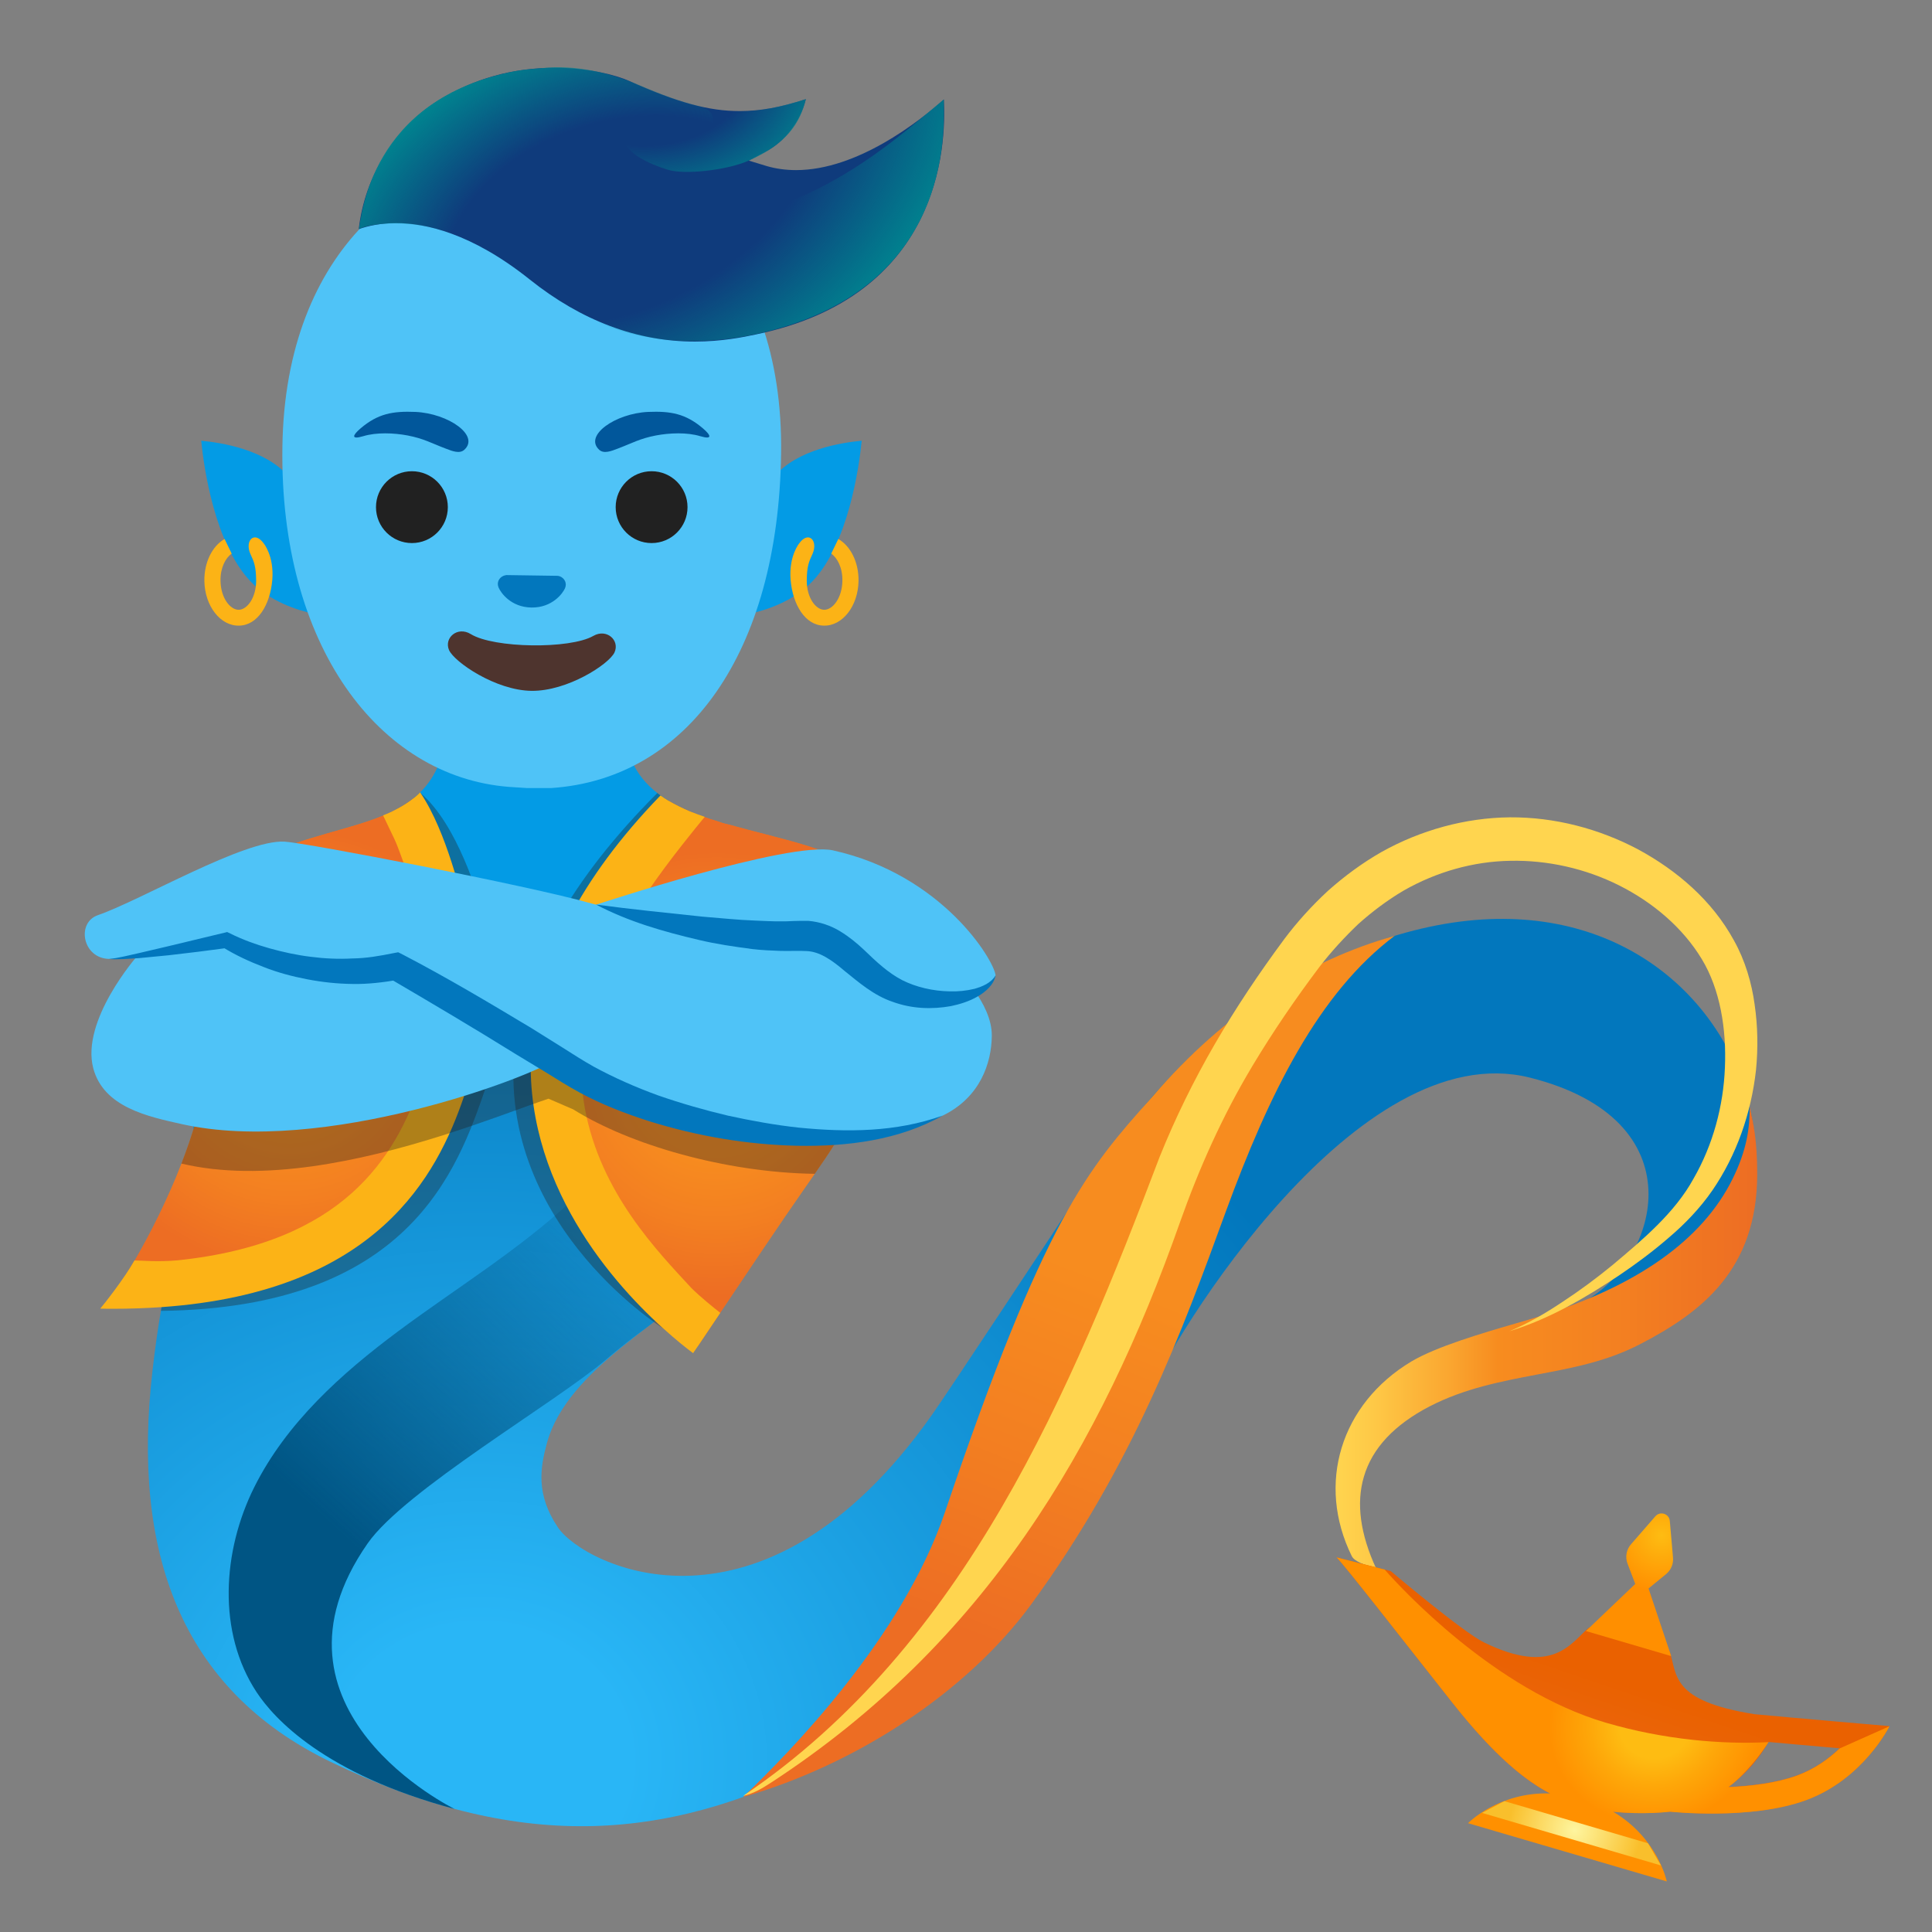 <svg width="128" height="128" style="enable-background:new 0 0 128 128;" xmlns="http://www.w3.org/2000/svg" xmlns:xlink="http://www.w3.org/1999/xlink"><rect width="100%" height="100%" fill="#808080" stroke="none"/><radialGradient id="SVGID_1_" cx="31.846" cy="116.717" gradientTransform="matrix(1.028679e-13 -1 1.098 1.129720e-13 -96.336 148.563)" gradientUnits="userSpaceOnUse" r="62.338"><stop offset="0.144" style="stop-color:#29B6F6"/><stop offset="0.945" style="stop-color:#0277BD"/></radialGradient><path d="M111.17,87.23c-1.61,1.17-13.65,3.19-6.15-1.04c4.93-2.78,7.47-12.01-3.68-14.8 C89.93,68.56,77.74,88.46,76,92.63c-4.13,9.89-9.85,18.2-21.58,24.17c-10.49,5.35-20.28,5.85-32.53-0.08 c-9.98-4.83-13.16-13.96-11.79-25.88c0.17-1.51,0.36-2.83,0.56-3.99c0.14-0.82,0.28-1.56,0.42-2.24c1.39-6.75,2.75-7.67,0.64-16.95 l18.23-2.03l3.12-0.35l25.61-2.86c0,6.72-0.77,11.82-10.54,21.28c-3.88,3.76-10.54,6.96-11.9,11.89c-0.45,1.65-0.75,3.41,0.72,5.6 c1.68,2.52,13.54,8.51,24.79-7.46c1.15-1.63,7.52-11.3,9.25-13.91c4.26-6.43,8.9-12.1,16-15.64C112,51.7,123.92,77.96,111.17,87.23z " style="fill:url(#SVGID_1_);"/><linearGradient id="SVGID_2_" gradientTransform="matrix(1 0 0 -1 0 128)" gradientUnits="userSpaceOnUse" x1="47.887" x2="22.549" y1="46.087" y2="18.384"><stop offset="0" style="stop-color:#005584;stop-opacity:0"/><stop offset="0.841" style="stop-color:#005584"/></linearGradient><path d="M37.79,79.63c-3.48,3.22-7.56,5.71-11.37,8.54s-7.45,6.11-9.57,10.35s-2.46,9.63,0.15,13.59 c1.16,1.76,4.5,5.43,13.12,7.74c0,0-13.46-6.56-5.76-17.6c2.44-3.5,12.48-9.35,15.72-12.12s2.52-1.64,5.48-4.71 c3.37-3.49,7.68-8.67,9.43-13.19c1.23-3.18,2.97-8.37-2.41-8.37S40.87,76.79,37.79,79.63z" style="fill:url(#SVGID_2_);"/><linearGradient id="SVGID_3_" gradientTransform="matrix(1 0 0 -1 0 128)" gradientUnits="userSpaceOnUse" x1="88.486" x2="116.42" y1="39.373" y2="39.373"><stop offset="0" style="stop-color:#FFD54F"/><stop offset="0.095" style="stop-color:#FEC846"/><stop offset="0.271" style="stop-color:#FAA630"/><stop offset="0.385" style="stop-color:#F78C1F"/><stop offset="0.689" style="stop-color:#F37F21"/><stop offset="1" style="stop-color:#ED6D23"/></linearGradient><path d="M91.05,103.88c-0.61-0.2-1.31-0.42-1.49-0.78c-2.36-4.79-0.74-10.09,3.95-12.9 c1.65-0.98,4.67-1.87,6.88-2.51c0.53-0.15,1.02-0.3,1.45-0.43c6.59-2.02,10.95-5.1,12.95-9.16c0.94-1.91,1.14-3.36,1.13-4.78 c0.25,1.08,0.5,2.27,0.5,4.46c0,6.35-3.71,9.17-7.73,11.26c-2.2,1.15-4.47,1.58-6.87,2.03c-2.35,0.45-4.79,0.91-7.11,2.11 c-2.33,1.21-3.8,2.77-4.35,4.66c-0.52,1.76-0.24,3.8,0.82,6.09C91.13,103.91,91.09,103.9,91.05,103.88z" style="fill:url(#SVGID_3_);"/><linearGradient id="SVGID_4_" gradientTransform="matrix(1 0 0 -1 0 128)" gradientUnits="userSpaceOnUse" x1="78.618" x2="63.823" y1="57.189" y2="19.808"><stop offset="0.367" style="stop-color:#F78C1F"/><stop offset="0.68" style="stop-color:#F37F21"/><stop offset="1" style="stop-color:#ED6D23"/></linearGradient><path d="M49.23,119.06c3.15-3.02,10.55-10.57,13.37-18.86c6.64-19.59,9.45-22.73,13.71-27.5l0.07-0.08 c4.77-5.57,10.3-9.01,16.02-10.62c-5.02,3.77-8.31,10.41-11.19,18.28c-2.86,7.84-6.11,16.74-12.89,26.01 C64.04,112.14,56.66,116.93,49.23,119.06z" style="fill:url(#SVGID_4_);"/><path d="M49.24,118.98C64,109,71,92,76.82,76.67c1.04-2.59,2.27-5.09,3.66-7.49c1.39-2.4,2.94-4.71,4.59-6.94 c0.86-1.15,1.84-2.23,2.91-3.22c1.09-0.97,2.28-1.85,3.56-2.58c2.58-1.44,5.53-2.26,8.49-2.29c2.97-0.02,5.9,0.75,8.49,2.12 c2.57,1.39,4.91,3.38,6.36,6.04c0.74,1.32,1.18,2.83,1.37,4.25c0.21,1.44,0.23,2.9,0.09,4.33c-0.32,2.86-1.28,5.63-2.9,7.99 c-0.81,1.17-1.82,2.22-2.87,3.11c-1.05,0.91-2.15,1.73-3.29,2.5c-2.28,1.52-4.68,2.92-7.29,3.71c1.26-0.52,2.43-1.21,3.55-1.96 c1.13-0.74,2.22-1.55,3.26-2.4c2.05-1.72,4.16-3.49,5.4-5.75c1.29-2.24,1.98-4.81,2.08-7.36c0.11-2.53-0.31-5.18-1.54-7.2 c-1.26-2.08-3.24-3.75-5.47-4.87s-4.74-1.68-7.21-1.63C97.59,57.07,95.16,57.77,93,59c-1.07,0.63-2.07,1.38-3.01,2.22 c-0.91,0.87-1.77,1.8-2.55,2.81c-1.6,2.12-3.1,4.32-4.47,6.6c-0.01,0.02-0.03,0.05-0.04,0.07c-1.94,3.24-3.49,6.71-4.75,10.27 c-5.26,14.93-12.97,27.91-27.06,37.11C50.54,118.46,49.93,118.83,49.24,118.98z" style="fill:#FFD54F;"/><path d="M63.98,68.72l-6.28-0.11l-18.93-0.33l-1.24-0.03h-0.18l-2.04-0.04l-1.04-0.01l-1.22-0.02l-1.36-0.03 H31.2l-1.3-0.03l-1.21-0.02l-14.5-0.26l-4.09-0.07c1.22-6.53,4.09-9.41,7.27-11c2.73-1.37,5.69-1.79,8.01-2.75 c0.32-0.12,0.62-0.26,0.91-0.42c0.42-0.22,0.81-0.47,1.17-0.76c0.12-0.1,0.24-0.21,0.36-0.33c0.01,0,0.01,0,0.01,0 c0-0.01,0.01-0.02,0.01-0.02c1.04-1.02,1.7-2.49,1.77-4.77l11.74-0.62c-0.14,2.65,0.73,4.3,2.2,5.44c0.07,0.06,0.14,0.11,0.21,0.16 c0.17,0.12,0.35,0.24,0.53,0.35c0.45,0.26,0.93,0.5,1.45,0.72c0.31,0.12,0.62,0.24,0.95,0.35c0.27,0.1,0.55,0.19,0.84,0.27 c0.04,0.02,0.08,0.03,0.12,0.04c0.15,0.05,0.3,0.09,0.45,0.14c0.08,0.02,0.16,0.04,0.25,0.06c1.62,0.46,3.37,0.85,5.1,1.38 c0.25,0.08,0.52,0.17,0.81,0.27c0.62,0.2,1.24,0.44,1.85,0.7c0.21,0.1,0.4,0.18,0.57,0.26c0.06,0.02,0.12,0.05,0.18,0.08 C60.5,59.1,63.48,62.19,63.98,68.72z" style="fill:#039BE5;"/><path d="M46.87,87.3c-0.51,0.74-1.12,0.97-1.66,1 c-0.63,0.03-1.16-0.23-1.28-0.3c-0.01,0-0.01-0.01-0.02-0.01c0,0-11.78-7.36-9.64-19.79c0.78-4.57,3.45-9.83,9.28-15.66 c0.07,0.06,0.14,0.11,0.21,0.16c0.17,0.12,0.35,0.24,0.53,0.35c0.45,0.26,0.93,0.5,1.45,0.72c-0.28,0.34-0.96,1.14-1.78,2.2 c-3.15,3.99-5.66,8.04-6.43,12.28c-0.31,1.69-0.34,3.41-0.02,5.18c1.03,5.62,4.83,9.49,7.06,11.91 C45.51,86.27,46.87,87.28,46.87,87.3z" style="opacity:0.35;fill:#212121;enable-background:new ;"/><radialGradient id="SVGID_5_" cx="47.507" cy="71.13" gradientUnits="userSpaceOnUse" r="14.718"><stop offset="0.367" style="stop-color:#F78C1F"/><stop offset="0.68" style="stop-color:#F37F21"/><stop offset="1" style="stop-color:#ED6D23"/></radialGradient><path d="M57.7,68.61c-0.12,1.38-0.34,2.69-0.7,3.81c-0.12,0.39-0.26,0.75-0.42,1.09 c-0.67,1.43-1.63,2.87-2.6,4.26c-0.17,0.24-0.33,0.48-0.5,0.72l-0.32,0.46c-1.27,1.81-3.74,5.49-5.44,8.03l-1.25,1.86l-0.25,0.37 c-0.25-0.21-0.59-0.52-1.01-0.91c-2.38-2.3-7.02-7.64-7.88-15.08c0-0.01,0-0.01,0-0.02c-0.16-1.37-0.18-2.74-0.06-4.13 c0.02-0.27,0.05-0.54,0.08-0.82c0.57-5.01,2.89-10.11,6.94-15.2c0.45,0.26,0.93,0.5,1.45,0.72c0.31,0.12,0.62,0.24,0.95,0.35 c0.27,0.1,0.55,0.19,0.84,0.27c0.04,0.02,0.08,0.03,0.12,0.04c0.14,0.05,0.29,0.1,0.45,0.14c0.08,0.02,0.16,0.04,0.25,0.06 c1.62,0.46,3.37,0.85,5.1,1.38c0.25,0.08,0.52,0.17,0.81,0.27c0.75,0.25,1.36,0.5,1.85,0.7c0.21,0.1,0.4,0.18,0.57,0.26 c0.06,0.02,0.12,0.05,0.17,0.07l0.01,0.01C57.3,58.18,58.13,63.78,57.7,68.61z" style="fill:url(#SVGID_5_);"/><path d="M47.72,86.98l-1.25,1.86l-0.25,0.37l-0.3,0.44c-0.42-0.31-1.13-0.87-1.99-1.65 c-0.01,0-0.01-0.01-0.02-0.01c-3.6-3.26-9.8-10.36-8.6-19.78c0.6-4.67,3.01-9.89,8.45-15.51c0.17,0.12,0.35,0.24,0.53,0.35 c0.45,0.26,0.93,0.5,1.45,0.72c0.31,0.12,0.62,0.24,0.95,0.35c-0.34,0.41-0.87,1.06-1.49,1.85c-3.15,4-5.67,8.06-6.43,12.31 c-0.31,1.68-0.34,3.39-0.02,5.15c1.03,5.62,4.83,9.49,7.06,11.91C46.44,85.96,47.25,86.61,47.72,86.98z" style="fill:#FCB316;"/><path d="M33.05,68.18c-0.12,1.18-0.39,2.47-0.87,3.88 c-1.88,5.47-5.07,14.59-21.52,14.79c0.01-0.09,0.03-0.17,0.04-0.25c0.03-0.17,0.06-0.34,0.09-0.5c0.1-0.53,0.19-1.02,0.29-1.49 c0.42-0.48,1.03-0.87,1.89-0.94c10.99-1.15,14.41-6.8,16.12-11.8c0.45-1.31,0.7-2.56,0.81-3.75c0.09-0.87,0.1-1.71,0.05-2.49 c-0.08-1.53-0.37-2.86-0.69-3.93c-0.06-0.21-0.14-0.51-0.24-0.87c-0.58-2.15-1.37-4.39-1.68-5.05c-0.35-0.74-0.78-1.62-1.05-2.18 c0.42-0.22,0.81-0.47,1.17-0.76c0.12-0.1,0.24-0.21,0.36-0.33c0.01,0,0.01,0,0.01,0c0.01,0.01,0.03,0.02,0.04,0.04 c2.44,2.08,3.83,6.86,4.26,8.29c0.37,1.24,0.79,2.7,0.94,4.44C33.15,66.17,33.16,67.13,33.05,68.18z" style="opacity:0.35;fill:#212121;enable-background:new ;"/><radialGradient id="SVGID_6_" cx="19.205" cy="69.53" gradientUnits="userSpaceOnUse" r="14.566"><stop offset="0.367" style="stop-color:#F78C1F"/><stop offset="0.68" style="stop-color:#F37F21"/><stop offset="1" style="stop-color:#ED6D23"/></radialGradient><path d="M31.2,68.15c-0.02,0.28-0.06,0.57-0.1,0.86c-0.16,1.13-0.42,2.3-0.84,3.51 c-0.3,0.89-0.67,1.82-1.12,2.76c-2.33,4.86-7.01,10-18.35,10.82c-1.04,0.08-2.13,0.12-3.29,0.12c-0.12-0.01-0.25-0.01-0.37-0.01 c0.51-0.65,1.13-1.58,1.78-2.7h0.01c1.04-1.79,2.19-4.07,3.1-6.42c0.72-1.86,1.3-3.78,1.57-5.53l0.02-0.14l0.03-0.16 c0.18-1.16,0.35-2.3,0.55-3.42c0.51-2.99,1.16-5.89,2.35-8.79c0.03-0.08,0.09-0.26,0.18-0.51c0.12-0.35,0.4-1.19,0.65-1.77 c2.73-1.37,5.69-1.79,8.01-2.75c0.32-0.12,0.62-0.26,0.91-0.42c0.42-0.22,0.81-0.47,1.17-0.76c1.42,2.13,2.34,5.54,2.78,7.18 c0.09,0.33,0.16,0.6,0.22,0.8C31.01,62.66,31.47,65.21,31.2,68.15z" style="fill:url(#SVGID_6_);"/><path d="M31.69,68.15c-0.12,1.41-0.42,2.93-0.96,4.52C28.97,77.83,25.01,85.6,10.7,86.6 c-1.01,0.07-2.08,0.11-3.2,0.11c-0.29,0-0.57,0-0.86-0.01c0.19-0.21,1.62-2.03,2.27-3.19h0.01c0.55,0,1.44,0.11,2.85-0.01 c10.99-1.15,14.41-6.8,16.12-11.8c0.43-1.25,0.68-2.46,0.8-3.6c0.28-2.63-0.13-4.92-0.63-6.57c-0.06-0.21-0.14-0.51-0.24-0.87 c-0.58-2.15-1.37-4.39-1.68-5.05c-0.24-0.51-0.52-1.09-0.76-1.59c0.32-0.12,0.62-0.26,0.91-0.42c0.42-0.22,0.81-0.47,1.17-0.76 c0.12-0.1,0.24-0.21,0.36-0.33c0.01,0,0.01,0,0.01,0c0-0.01,0.01-0.02,0.01-0.02c0.01,0.02,0.02,0.04,0.03,0.06 c1.74,2.59,2.7,6.91,3.06,8.11C31.46,62.44,31.99,65.05,31.69,68.15z" style="fill:#FCB316;"/><path d="M57,72.42c-0.12,0.39-0.26,0.75-0.42,1.09 c-0.67,1.43-1.63,2.87-2.6,4.26c-5.95-0.09-12.27-1.93-16-4.27l-0.65-0.28l-0.99-0.43c-1.64,0.55-4.2,1.55-7.2,2.49 c-5.2,1.63-11.74,3.09-17.12,1.81c0.72-1.86,1.3-3.78,1.57-5.53l0.02-0.14c2.37-1.75,12.59-2.45,13.01-2.45 c0.13,0,1.93,0.02,4.48,0.04c1.79,0.02,3.95,0.04,6.17,0.06c6.14,0.06,12.67,0.13,12.67,0.13L57,72.42z" style="opacity:0.35;fill:#212121;enable-background:new ;"/><path d="M63.07,63.87c0.38,0.45,2.66,2.58,2.64,4.76c-0.02,1.79-0.76,4.07-3.25,5.28 c-6.59,3.22-18.85,0.65-24.47-2.9c-6.99-4.4-11.74-6.99-11.74-6.99c-6.14,1.3-11.25-1.74-11.25-1.74s-6.67,1.28-7.78,1.25 c-1.75-0.04-2.18-2.4-0.73-2.9c2.86-0.99,9.7-5.02,12.36-4.87c1.45,0.08,16.13,2.9,20.35,4.1c1.36,0.39,9.53,1.85,9.53,1.85" style="fill:#4FC3F7;"/><path d="M39.49,59.94c0,0,12.81-4.24,15.7-3.6c7.22,1.6,10.66,7.25,10.77,8.28c-0.4,1.21-2.99,1.99-5.55,1.36 c-3.42-0.84-7.29-3.35-11.7-4.27C48.71,61.71,39.69,60.12,39.49,59.94z" style="fill:#4FC3F7;"/><path d="M65.96,64.62c-0.11,0.61-0.65,1.09-1.19,1.4c-0.55,0.32-1.16,0.51-1.78,0.64 c-1.25,0.22-2.56,0.18-3.83-0.28c-1.29-0.43-2.3-1.33-3.2-2.05c-0.89-0.76-1.68-1.29-2.53-1.32L53.09,63l-0.46,0 c-0.31,0-0.63,0.01-0.93,0c-0.62-0.02-1.23-0.05-1.84-0.12c-1.21-0.16-2.4-0.33-3.57-0.61c-2.34-0.55-4.66-1.21-6.8-2.34 c2.37,0.32,4.72,0.55,7.05,0.8c1.17,0.09,2.32,0.22,3.48,0.26c0.57,0.02,1.15,0.06,1.71,0.05c0.29,0.01,0.56-0.01,0.84-0.02 L53,61.01l0.56,0c0.75,0.06,1.5,0.32,2.1,0.69c0.61,0.37,1.11,0.79,1.55,1.2c0.87,0.84,1.64,1.56,2.57,2.04 c0.91,0.46,2.03,0.72,3.13,0.74c0.56,0.02,1.12-0.04,1.66-0.17C65.08,65.36,65.65,65.14,65.96,64.62z" style="fill:#0277BD;"/><path d="M36.73,70.23c-1.46,1.08-15.26,6.36-24.71,4.24c-2.19-0.49-5.15-1.1-5.84-3.69 c-0.84-3.18,2.91-7.44,2.91-7.44l5.9-1.04l3.51,1.32c1.06,0.4,2.18,0.58,3.31,0.55l4.43-0.14C26.24,64.02,37.25,70.23,36.73,70.23z" style="fill:#4FC3F7;"/><path d="M20.8,40.67c-1.06-0.23-2.92-0.81-4.21-2.16c-2.36-2.49-3.08-7.49-3.26-9.31 c1.31,0.12,4.28,0.58,5.81,2.39L20.8,40.67z" style="fill:#039BE5;"/><path d="M18.04,38.42c-0.14,1.64-0.96,3.01-2.2,3.03c-1.24,0.03-2.27-1.3-2.3-2.95 c-0.02-1.25,0.53-2.33,1.34-2.79l0.47,0.97c-0.41,0.28-0.76,0.95-0.74,1.81c0.02,1.14,0.65,1.92,1.21,1.91 c0.56-0.01,1.16-0.81,1.15-1.95c-0.01-0.94-0.14-1.23-0.38-1.75c-0.39-0.88,0.26-1.56,0.88-0.7C17.47,36,18.17,36.84,18.04,38.42z" style="fill:#FCB316;"/><path d="M51.28,31.59c1.53-1.82,4.5-2.27,5.81-2.39c-0.18,1.82-0.9,6.82-3.26,9.31 c-1.29,1.36-3.15,1.94-4.21,2.16L51.28,31.59z" style="fill:#039BE5;"/><path d="M33.68,52.13l1.22,0.08h1.62c9.01-0.6,15.04-8.94,15.23-22.14c0.19-13.13-7.9-19.75-16.23-19.87 s-16.62,6.25-16.81,19.38C18.51,42.8,25.13,51.44,33.68,52.13z" style="fill:#4FC3F7;"/><g><path d="M30.76,29.8c-0.31,0.28-0.79,0.09-1.23-0.08c-0.98-0.37-1.44-0.66-2.53-0.87 c-0.91-0.17-2.05-0.22-2.94,0.05c-0.81,0.24-0.72-0.05-0.17-0.52c1.15-0.98,2.14-1.15,3.63-1.09C29.71,27.39,31.8,28.86,30.76,29.8 z" style="fill:#01579B;"/><path d="M39.7,29.8c0.31,0.28,0.79,0.09,1.23-0.08c0.98-0.37,1.44-0.66,2.53-0.87 c0.91-0.17,2.05-0.22,2.94,0.05c0.81,0.24,0.72-0.05,0.17-0.52c-1.15-0.98-2.14-1.15-3.63-1.09C40.76,27.39,38.67,28.86,39.7,29.8z " style="fill:#01579B;"/></g><path d="M37.11,38.19c-0.05-0.02-0.1-0.03-0.15-0.04l-3.42-0.05c-0.05,0.01-0.1,0.02-0.16,0.04 c-0.31,0.12-0.49,0.44-0.35,0.78s0.81,1.31,2.18,1.33s2.07-0.93,2.22-1.27S37.41,38.32,37.11,38.19z" style="fill:#0277BD;"/><path d="M39.31,42.13c-1.55,0.89-6.6,0.82-8.12-0.12c-0.88-0.54-1.79,0.25-1.44,1.06 c0.35,0.79,3.08,2.67,5.46,2.7s5.13-1.76,5.5-2.54C41.08,42.43,40.2,41.62,39.31,42.13z" style="fill:#4E342E;"/><path d="M52.95,36c0.62-0.86,1.27-0.18,0.88,0.7c-0.24,0.52-0.37,0.81-0.38,1.75 c-0.01,1.14,0.59,1.94,1.15,1.95s1.19-0.77,1.21-1.91c0.02-0.86-0.33-1.53-0.74-1.81l0.47-0.97c0.81,0.46,1.36,1.54,1.34,2.79 c-0.03,1.65-1.06,2.98-2.3,2.95c-1.24-0.02-2.06-1.39-2.2-3.03C52.25,36.84,52.95,36,52.95,36z" style="fill:#FCB316;"/><g><circle cx="27.29" cy="33.6" r="2.38" style="fill:#212121;"/><circle cx="43.17" cy="33.6" r="2.38" style="fill:#212121;"/></g><linearGradient id="SVGID_7_" gradientTransform="matrix(1 0 0 -1 0 128)" gradientUnits="userSpaceOnUse" x1="106.093" x2="102.103" y1="16.959" y2="5.219"><stop offset="0" style="stop-color:#EA6100"/><stop offset="1" style="stop-color:#ED6D23"/></linearGradient><path d="M116.24,113.57c-5.58-0.89-5.1-2.6-5.63-4.19l-5.33-1.56c-1.22,1.05-2.38,3.23-6.97,0.99 c-1.41-0.69-6.17-4.72-6.17-4.72l-3.59-0.91c0.46,0.42,4.37,5.45,7.7,9.66c4.16,5.27,6.65,6.25,8.48,6.78 c2.74,0.8,5.92,0.4,5.92,0.4s5.34,0.58,9-0.76c3.8-1.39,5.53-4.9,5.53-4.9S118.76,113.81,116.24,113.57z M119.05,117.63 c-1.38,0.5-3.06,0.7-4.54,0.76c1.28-0.93,2.13-2.06,2.66-2.98c1.02,0.09,2.51,0.23,4.71,0.42 C121.16,116.52,120.22,117.21,119.05,117.63z" style="fill:url(#SVGID_7_);"/><radialGradient id="SVGID_8_" cx="109.97" cy="15.13" gradientTransform="matrix(0.973 -0.233 -0.217 -0.909 5.95 153.649)" gradientUnits="userSpaceOnUse" r="8.699"><stop offset="0.272" style="stop-color:#FEBC12"/><stop offset="0.5" style="stop-color:#FEA709"/><stop offset="0.809" style="stop-color:#FF9000"/></radialGradient><path d="M121.88,115.84c-0.72,0.69-1.66,1.37-2.83,1.8c-1.38,0.5-3.06,0.7-4.54,0.76 c1.08-0.79,2.13-2.16,2.66-2.98c-3,0.16-6.87-0.14-10.79-1.29c-7.36-2.16-13.58-8.93-14.64-10.14l-3.19-0.81 c0.46,0.42,4.37,5.45,7.7,9.66c2.81,3.55,4.85,5.15,6.45,5.98c-3.41-0.11-5.44,1.97-5.44,1.97l13.17,3.86c0,0-0.59-2.87-3.56-4.62 c2.03,0.22,3.78,0,3.78,0s5.34,0.58,9-0.76c3.8-1.39,5.53-4.9,5.53-4.9L121.88,115.84L121.88,115.84z" style="fill:url(#SVGID_8_);"/><radialGradient id="SVGID_9_" cx="106.87" cy="27.3" gradientTransform="matrix(0.96 0.281 0.281 -0.96 -0.179 97.906)" gradientUnits="userSpaceOnUse" r="3.775"><stop offset="0" style="stop-color:#FEBC12"/><stop offset="1" style="stop-color:#FF8F00"/></radialGradient><path d="M108.34,104.94l-3.27,3.12l5.65,1.66l-1.5-4.48l1.16-0.95c0.33-0.27,0.5-0.68,0.46-1.1 l-0.21-2.42c-0.04-0.48-0.64-0.68-0.96-0.31l-1.61,1.85c-0.31,0.35-0.4,0.85-0.23,1.29C107.83,103.6,108.34,104.94,108.34,104.94z" style="fill:url(#SVGID_9_);"/><radialGradient id="SVGID_10_" cx="106.823" cy="6.94" gradientTransform="matrix(0.96 0.281 0.281 -0.96 -0.179 97.906)" gradientUnits="userSpaceOnUse" r="4.386"><stop offset="0" style="stop-color:#FEF59F"/><stop offset="0.904" style="stop-color:#FAC537"/><stop offset="1" style="stop-color:#F9BF2C"/></radialGradient><polygon points="110.04,123.59 98.19,120.11 99.67,119.33 109.18,122.12 " style="fill:url(#SVGID_10_);"/><path d="M46.04,22.63c-3.84,0-7.52-1.38-10.94-4.11c-3.87-3.09-6.95-3.74-8.84-3.74 c-1.03,0-1.86,0.18-2.49,0.4c0.38-3.46,2.4-6.75,5.31-8.54c2.31-1.43,4.89-2.15,7.68-2.15c2.19,0,4.02,0.47,4.92,0.87 c3.22,1.44,5.28,2,7.34,2c1.34,0,2.72-0.25,4.37-0.79c-0.36,1.47-1.36,2.8-2.7,3.5l-1.08,0.57L50.79,11 c0.61,0.18,1.27,0.27,1.95,0.27c4.05,0,8.14-3.21,9.79-4.68c0.18,3.19-0.29,13.06-12.46,15.57C49.28,22.33,47.81,22.63,46.04,22.63z " style="fill:#0F3B7C;"/><radialGradient id="SVGID_11_" cx="48.614" cy="7.848" gradientTransform="matrix(0.902 -0.431 -0.32 -0.669 -1.605 35.214)" gradientUnits="userSpaceOnUse" r="25.905"><stop offset="0.611" style="stop-color:#00838F;stop-opacity:0"/><stop offset="1" style="stop-color:#00838F"/></radialGradient><path d="M62.53,6.59c-0.07,1.06,1.16,12.6-12.42,15.54c-8.95,1.94-13.99-2.8-14.17-2.97 c0,0,5.39,0.1,5.81-1.08c0.54-1.52-0.23-2.83-0.23-2.83C52.79,15.43,58.55,9.85,62.53,6.59z" style="fill:url(#SVGID_11_);"/><radialGradient id="SVGID_12_" cx="18.163" cy="-14.422" gradientTransform="matrix(-0.967 0.253 0.188 0.718 61.917 22.94)" gradientUnits="userSpaceOnUse" r="20.455"><stop offset="0.611" style="stop-color:#00838F;stop-opacity:0"/><stop offset="1" style="stop-color:#00838F"/></radialGradient><path d="M23.77,15.18c0.21-0.8,0.68-8.61,10.38-10.47c0.64-0.12,1.43-0.17,2.15-0.23 c2.21-0.16,4.38,0.48,5.78,1.05c1.57,0.64,2.57,1.07,4.21,1.49c2.48,0.64-0.49,3.37-3.29,3.68c-1.29,0.14-2.53,0.23-3.21,0.16 c-0.56-0.06-6.38,6.05-9.55,4.74C27.26,14.38,24.43,14.82,23.77,15.18z" style="fill:url(#SVGID_12_);"/><radialGradient id="SVGID_13_" cx="-21.355" cy="-68.186" gradientTransform="matrix(0.981 0.194 0.143 -0.728 72.308 -42.138)" gradientUnits="userSpaceOnUse" r="13.689"><stop offset="0.611" style="stop-color:#00838F;stop-opacity:0"/><stop offset="1" style="stop-color:#00838F"/></radialGradient><path d="M53.39,6.57c-0.37,1.54-1.23,2.95-3.78,4.07c-1.51,0.66-4.28,0.94-5.35,0.61 c-5.96-1.82-2-5.45,0.96-4.52C48.21,7.67,50.22,7.56,53.39,6.57z" style="fill:url(#SVGID_13_);"/><path d="M62.45,73.91c-2.87,1.63-6.32,2.06-9.61,2c-3.32-0.07-6.62-0.63-9.81-1.62 c-1.59-0.51-3.17-1.11-4.67-1.93c-0.77-0.42-1.45-0.85-2.14-1.28l-2.08-1.26c-2.75-1.71-5.56-3.37-8.34-5l0.62,0.09 c-1.01,0.17-2.03,0.3-3.05,0.28c-1.02-0.01-2.03-0.12-3.02-0.31c-0.99-0.19-1.97-0.45-2.9-0.82c-0.94-0.36-1.83-0.77-2.72-1.32 l0.36,0.06c-1.31,0.18-2.61,0.34-3.93,0.49l-1.97,0.19c-0.66,0.04-1.32,0.1-1.98,0.06c0.65-0.07,1.29-0.24,1.93-0.38l1.92-0.45 l3.83-0.92l0.16-0.04l0.21,0.1c0.8,0.4,1.71,0.73,2.6,0.98c0.9,0.25,1.81,0.45,2.73,0.56c0.92,0.12,1.84,0.16,2.76,0.11 c0.92-0.01,1.82-0.17,2.71-0.35l0.32-0.06l0.3,0.15c2.92,1.52,5.72,3.19,8.52,4.87l2.08,1.3c0.69,0.44,1.38,0.88,2.04,1.25 c1.36,0.74,2.81,1.38,4.3,1.92c1.5,0.52,3.03,0.96,4.59,1.33c1.56,0.34,3.14,0.63,4.73,0.8C56.09,75.02,59.36,75.02,62.45,73.91z" style="fill:#0277BD;"/></svg>